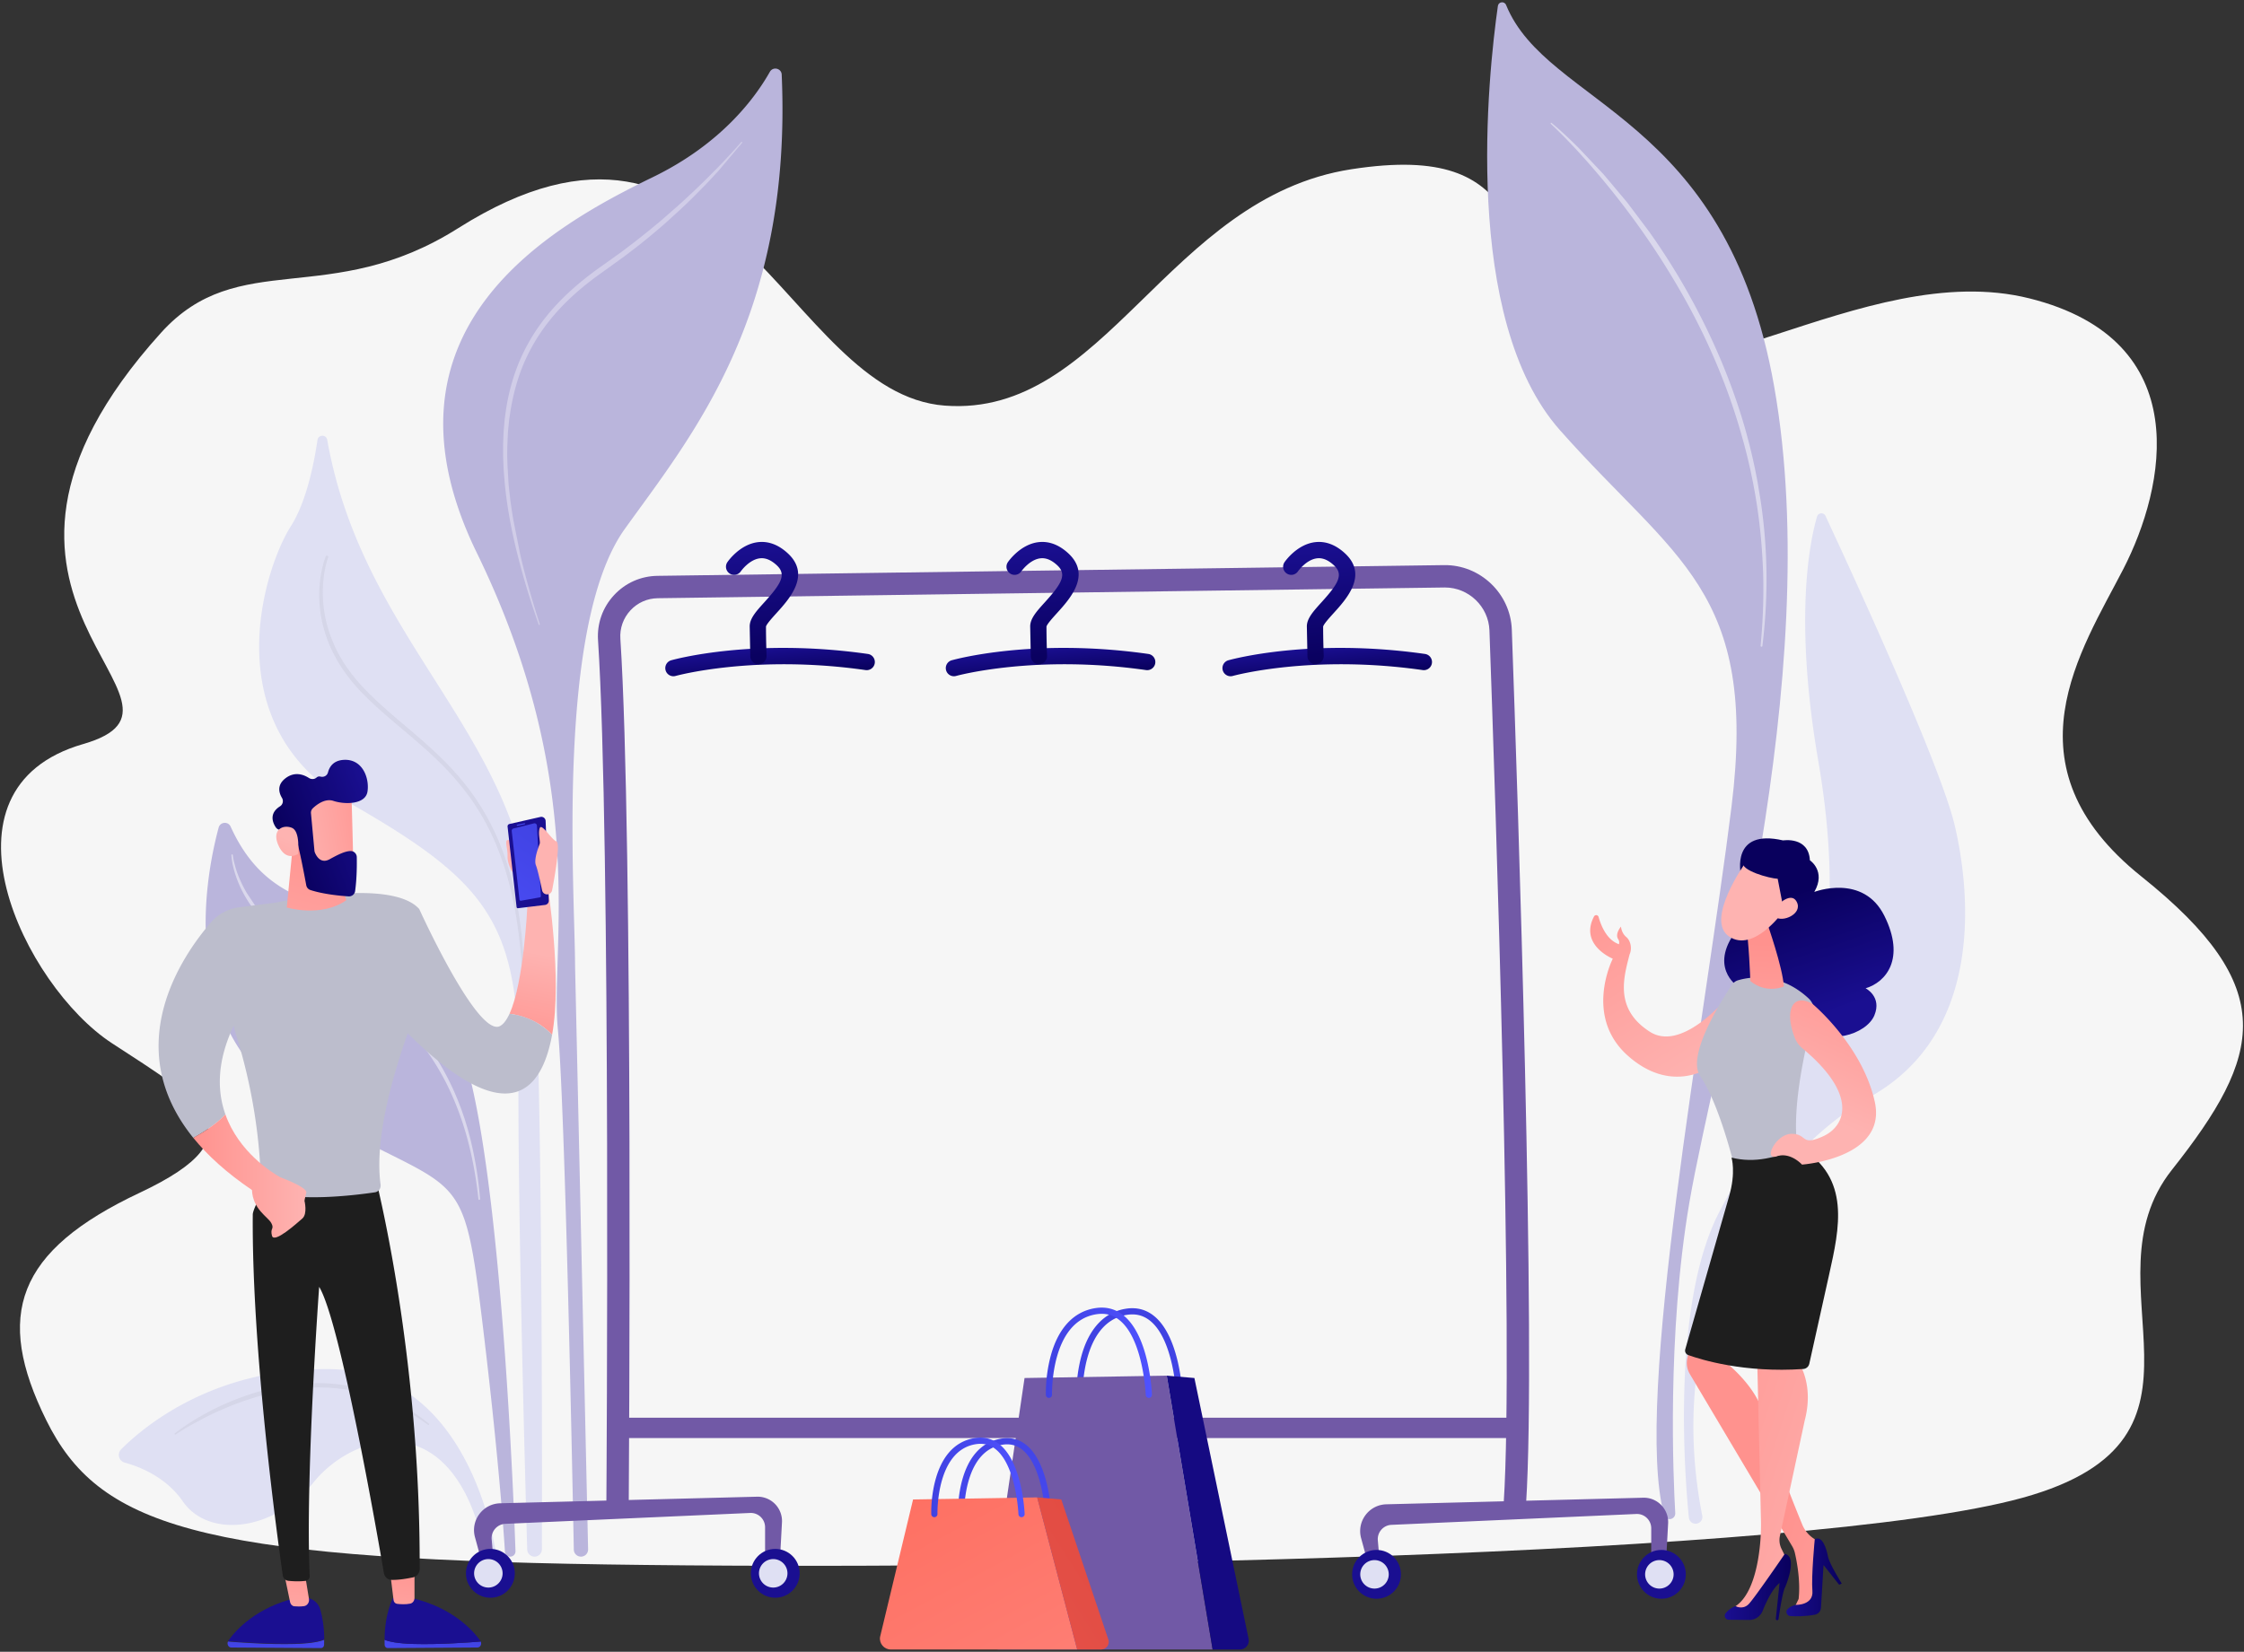 <svg xmlns="http://www.w3.org/2000/svg" width="584" height="430" fill="none" xmlns:v="https://vecta.io/nano"><rect width="100%" height="100%" fill="#333333" stroke="none"/><path d="M119.219 59.415C85.765 80.562 62.121 64.233 41.901 86.63c-63.079 69.871 16.856 96.354-20.276 107.071-40.323 11.638-15.238 62.994 7.452 77.838s39.564 23.772 7.326 38.945-37.87 31.951-24.352 59.253 39.126 35.906 145.551 37.525 312.53-1.813 368.755-17.349 15.236-55.509 38.875-85.369 28.288-47.391-7.915-76.357-15.579-58.94-4.709-80.081 19.23-59.481-24.397-70.418-94.355 32.701-116.297 10.532-12.283-51.569-60.202-44.167-64.031 64.693-105.819 61.541-55.758-91.006-126.674-46.179z" fill="#f6f6f6"/><path d="M391.959 1.3c-.431-1.057-1.974-.883-2.135.247-2.533 17.767-9.472 81.47 16.125 110.408 29.908 33.813 51.664 41.627 44.676 98.052-6.914 55.831-25.565 154.834-17.547 184.363.152.557.606.977 1.174 1.078.94.166 1.788-.586 1.733-1.539-.503-8.71-2.202-46.39 3.653-80.725 6.672-39.124 35.506-136.543 22.094-212.55-12.568-71.227-58.963-72.823-69.773-99.334z" fill="#bab5dc"/><path d="M440.979 396.637c-.775-.138-1.365-.767-1.445-1.55-.859-8.405-4.904-54.898 7.91-79.583 14.123-27.206 36.905-52.521 25.775-117.336-6.306-36.719-2.348-56.737-.341-63.678.303-1.05 1.741-1.169 2.203-.178 5.783 12.387 29.908 64.555 33.668 80.696 4.279 18.363 7.107 54.081-21.825 70.401-28.477 16.063-54.189 56.858-43.911 109.165a1.76 1.76 0 0 1-2.034 2.063z" fill="#dfe0f3"/><path opacity=".47" d="M403.798 32.005c2.451 2.028 4.743 4.223 6.999 6.457l6.537 6.928 6.129 7.297 5.73 7.619c7.365 10.363 13.62 21.525 18.578 33.241 2.477 5.858 4.619 11.86 6.375 17.974.858 3.063 1.656 6.143 2.314 9.255l.256 1.165.231 1.17.455 2.34.776 4.706c.959 6.286 1.466 12.638 1.548 18.99a142.24 142.24 0 0 1-1.064 19.003c-.016.128-.133.219-.261.203s-.215-.128-.204-.253l.001-.002c.595-6.295.848-12.62.656-18.932-.222-6.309-.78-12.607-1.801-18.834-.234-1.56-.54-3.107-.822-4.659l-.478-2.316-.241-1.158-.267-1.152c-.687-3.078-1.512-6.124-2.397-9.149a159.26 159.26 0 0 0-6.379-17.798 160.52 160.52 0 0 0-3.952-8.594 174.94 174.94 0 0 0-4.415-8.367c-3.107-5.489-6.456-10.843-10.068-16.017-1.797-2.593-3.661-5.141-5.584-7.644-1.912-2.511-3.893-4.971-5.923-7.39-4.074-4.822-8.321-9.524-12.926-13.851l-.004-.003c-.061-.058-.064-.154-.006-.215s.146-.064.207-.013z" fill="#fff"/><path d="M127.581 405.232c.858 0 1.512-.768 1.369-1.614-1.422-8.415-9.759-46.898-43.33-47.204-29.743-.271-47.792 14.587-54.083 20.868-1.124 1.122-.625 3.045.906 3.466 4.062 1.116 10.821 3.834 15.159 10.13 6.541 9.494 23.496 8.003 34.06-5.047 10.465-12.928 36.536-20.672 44.56 18.284a1.39 1.39 0 0 0 1.36 1.117z" fill="#dfe0f3"/><path d="M60.012 215.174c-.641-1.409-2.706-1.231-3.108.263-3.644 13.553-11.168 54.005 22.087 73.15 40.296 23.198 41.269 12.706 46.293 53.551 4.325 35.156 5.801 56.534 6.128 61.808a1.37 1.37 0 0 0 1.37 1.286 1.37 1.37 0 0 0 1.373-1.417c-.38-11.068-3.149-84.213-11.06-119.99-14.07-63.636-47.018-33.336-63.083-68.651z" fill="#bab5dc"/><path d="M85.164 114.5c-.253-1.433-2.324-1.399-2.537.04-1.071 7.222-3.113 16.44-6.938 22.458-7.097 11.168-19.989 51.836 15.408 72.111s44.101 31.008 43.839 69.943c-.241 35.586 1.901 111.525 2.271 124.329.03 1.033.876 1.851 1.91 1.851a1.91 1.91 0 0 0 1.91-1.903c.048-16.653.282-137.711-2.754-167.045-4.811-46.481-44.006-70.292-53.11-121.784z" fill="#dfe0f3"/><path d="M203.438 19.424c-.073-1.654-2.267-2.169-3.081-.727-3.93 6.961-12.776 18.833-30.477 27.427-26.553 12.89-74.204 39.55-45.789 97.792 29.542 60.55 19.055 102.844 21.091 124.018 1.885 19.609 3.87 120.644 4.153 135.478.02 1.013.846 1.819 1.859 1.819a1.86 1.86 0 0 0 1.859-1.905l-3.388-151.694c-.057-20.093-5.027-88.85 12.932-113.925 17.374-24.258 43.605-55.382 40.841-118.283z" fill="#bab5dc"/><path opacity=".47" d="M85.393 145.115c-.415 1.178-.702 2.446-.928 3.699-.217 1.261-.355 2.535-.417 3.812-.123 2.554.044 5.121.518 7.628.949 5.017 3.055 9.791 6.031 13.945 1.479 2.089 3.162 4.015 4.973 5.845 1.803 1.833 3.706 3.575 5.65 5.277 3.889 3.402 7.944 6.656 11.751 10.218 1.902 1.78 3.762 3.615 5.498 5.569 1.738 1.949 3.373 3.994 4.883 6.13 1.485 2.153 2.844 4.39 4.074 6.697.3.58.582 1.17.874 1.754l.435.879.396.896.79 1.792.711 1.825.355.912c.117.304.213.616.321.924l.63 1.853c.216.616.377 1.248.567 1.871l.544 1.879.471 1.897c.153.633.325 1.262.445 1.902l.393 1.913.197.957c.06.32.109.642.164.962.904 5.128 1.42 10.312 1.683 15.501.009.172-.124.319-.296.328s-.317-.122-.328-.292v-.002c-.325-5.164-.902-10.312-1.862-15.387s-2.29-10.079-4.18-14.872l-.714-1.794-.791-1.76-.396-.88-.434-.862-.872-1.72a67.44 67.44 0 0 0-4.052-6.556 72.34 72.34 0 0 0-4.83-6.009c-1.713-1.92-3.554-3.726-5.441-5.484-3.777-3.516-7.826-6.749-11.75-10.164-1.961-1.708-3.891-3.465-5.729-5.324-1.847-1.844-3.565-3.857-5.076-6.006-3.037-4.286-5.217-9.233-6.092-14.433-.233-1.295-.364-2.608-.435-3.921a29.48 29.48 0 0 1 .041-3.941 32.18 32.18 0 0 1 .529-3.903c.265-1.292.594-2.552 1.084-3.804a.33.33 0 0 1 .43-.188c.167.066.251.251.192.418l-.008.019z" fill="#cacadb"/><path opacity=".47" d="M60.592 222.595a14.69 14.69 0 0 0 .306 1.749l.462 1.726c.35 1.138.778 2.253 1.272 3.336s1.049 2.137 1.652 3.162l1.982 2.963c2.859 3.805 6.447 7.022 10.404 9.661 1.978 1.331 4.055 2.487 6.188 3.582 2.156 1.1 4.27 2.284 6.346 3.534 4.156 2.491 8.11 5.332 11.776 8.513a74.83 74.83 0 0 1 5.226 5.068c1.658 1.774 3.202 3.653 4.648 5.603 2.887 3.905 5.314 8.139 7.295 12.562.476 1.115.97 2.222 1.389 3.359.211.568.45 1.125.639 1.7l.593 1.717c.208.569.367 1.154.547 1.731.17.581.361 1.155.514 1.741.303 1.171.643 2.332.895 3.516a98.01 98.01 0 0 1 2.213 14.309c.01.117-.078.221-.196.23s-.218-.076-.23-.191c-.515-4.779-1.308-9.528-2.48-14.18-1.159-4.655-2.736-9.199-4.71-13.558-3.972-8.714-9.85-16.507-17.078-22.763-3.62-3.122-7.526-5.911-11.64-8.36-2.054-1.229-4.149-2.393-6.287-3.475-2.15-1.107-4.28-2.312-6.293-3.68-4.03-2.728-7.672-6.097-10.491-10.086-1.403-1.994-2.63-4.121-3.537-6.384-.46-1.129-.85-2.285-1.16-3.462s-.537-2.372-.609-3.606c-.006-.1.071-.186.171-.192s.182.066.192.163l.001.012z" fill="#fff"/><path opacity=".47" d="M45.529 373.11c4.721-3.613 9.988-6.464 15.508-8.684a65.8 65.8 0 0 1 8.496-2.745 57.83 57.83 0 0 1 8.824-1.44c1.486-.152 2.982-.161 4.474-.188l2.24.074a12.66 12.66 0 0 1 1.117.075l1.116.103c2.969.308 5.921.868 8.76 1.791l1.071.323 1.046.396c.695.27 1.4.515 2.084.807 1.349.635 2.726 1.21 4.002 1.982 2.631 1.398 5.033 3.17 7.355 5.006.082.065.095.183.031.265a.19.19 0 0 1-.257.037l-.008-.007c-2.395-1.707-4.812-3.394-7.452-4.681-1.282-.714-2.653-1.238-3.986-1.841-.678-.273-1.376-.499-2.061-.75l-1.033-.368-1.056-.295c-2.797-.855-5.697-1.319-8.599-1.592l-1.091-.09c-.364-.032-.727-.062-1.093-.062l-2.189-.049c-1.46.041-2.92.068-4.374.218a57.29 57.29 0 0 0-8.641 1.437c-2.843.693-5.636 1.588-8.379 2.62-.69.248-1.366.531-2.044.809-.683.268-1.352.567-2.025.86-1.344.589-2.664 1.231-3.981 1.882l-3.881 2.09c-1.271.735-2.535 1.499-3.749 2.317l-.007.005c-.086.059-.203.036-.261-.05s-.037-.194.041-.255z" fill="#cacadb"/><path opacity=".33" d="M193.135 37.165l-6.114 7.261-3.228 3.481-3.337 3.378-1.699 1.66-1.731 1.626-3.512 3.199-.889.789-.904.77-1.81 1.541-1.835 1.51-1.849 1.493-3.775 2.89-3.855 2.784-3.824 2.752-1.86 1.435-.918.731-.897.756c-2.387 2.02-4.64 4.194-6.685 6.549s-3.88 4.887-5.445 7.58-2.876 5.535-3.876 8.489c-1.006 2.953-1.717 6.001-2.233 9.083l-.344 2.32-.233 2.335c-.095.778-.113 1.562-.161 2.344l-.095 2.348-.023 2.352.061 2.353.274 4.702.042.588.063.586.128 1.171.262 2.344.338 2.335.363 2.331 1.847 9.263c1.414 6.142 3.176 12.205 5.109 18.213.026.078-.017.162-.095.187s-.159-.016-.186-.092c-2.106-5.957-3.972-12.005-5.512-18.144s-2.743-12.374-3.336-18.694c-.126-1.581-.29-3.161-.333-4.749-.028-.793-.085-1.586-.088-2.381l-.005-2.383c-.019-.795.043-1.59.069-2.385.039-.794.048-1.59.135-2.382l.21-2.38.323-2.369c.481-3.152 1.219-6.269 2.232-9.302s2.351-5.958 3.946-8.731 3.471-5.383 5.559-7.802 4.381-4.653 6.806-6.72l.91-.774c.307-.254.622-.498.932-.747.621-.498 1.243-.995 1.884-1.466 1.259-.968 2.579-1.875 3.857-2.79l3.836-2.745 3.758-2.852 3.691-2.939 1.816-1.506.909-.753.892-.772 3.552-3.11 1.755-1.58 1.725-1.613c1.164-1.061 2.279-2.173 3.419-3.261l3.338-3.345c2.201-2.254 4.355-4.562 6.413-6.945l.003-.003c.054-.062.147-.069.209-.015a.15.15 0 0 1 .021.203z" fill="#fff"/><path d="M414.848 238.569a.64.64 0 0 1 1.179.125c.573 2.061 1.959 5.656 4.866 6.933l.419.194c.132-.395.134-.854-.182-1.337-.904-1.381.728-3.268.728-3.268s.108 1.662 1.371 2.708c1.087.901 1.61 2.906.866 4.551-1.573 6.112-3.929 14.195 5.249 20.1s22.102-11.144 22.102-11.144l-6.415 20.336s-9.901 7.306-21.418-2.968-3.884-25.225-3.884-25.225-8.784-3.543-4.881-11.005z" fill="url(#A)"/><path d="M453.053 227.552s-2.659-11.927 11.003-8.77c0 0 6.632-1.084 6.969 5.176 0 0 4.275 2.817 1.145 8.233 0 0 12.704-4.907 18.24 6.229s.447 17.263-4.887 18.858c0 0 4.321 2.17 2.276 7.069s-12.405 8.354-18.524 2.395c0 0-17.412 2.301-17.064-9.998 0 0-8.098-5.229.408-15.394s.434-13.798.434-13.798z" fill="url(#B)"/><path d="M452.303 255.197c2.745-.823 10.738-2.342 18.342 4.674 1.289 1.19 1.816 2.998 1.357 4.692-2.043 7.518-7.431 29.73-2.706 39.342 0 0-8.326 9.177-17.409 1.781 0 0-4.075-17.762-9.413-25.559-3.685-5.383 5.877-20.215 8.296-23.797a2.83 2.83 0 0 1 1.533-1.133z" fill="#bcbdcc"/><path d="M459.883 240.26s4.06 11.485 4.366 16.551c0 0-4.488 2.041-8.716-1.403 0 0-.444-11.471-1.085-13.525l5.435-1.623z" fill="url(#C)"/><path d="M454.243 224.601s-10.619 14.862-4.271 19.179 13.907-6.245 13.907-6.245 2.464-8.134-.112-10.894-9.524-2.04-9.524-2.04z" fill="url(#D)"/><path d="M459.158 221.05s-4.878 1.156-5.562 3.363 6.918 4.255 9.048 4.355l1.717 8.907s5.073-8.379 3.064-13.219-8.267-3.406-8.267-3.406z" fill="url(#E)"/><path d="M461.821 236.442s4.133-4.787 5.777-1.667-3.72 5.464-5.577 3.932l-.2-2.265z" fill="url(#F)"/><path d="M441.284 342.977c.031.806-1.385 7.202-2.155 10.613a5.62 5.62 0 0 0 .605 4.031l26.682 44.908a6.13 6.13 0 0 1 .701 1.747c.489 2.108 1.503 7.272.974 11.971l-1.381 2.867 5.97-1.356 1.299-16.031-1.69-1.031c-1.46-.89-2.597-2.221-3.248-3.802-2.413-5.861-8.404-20.779-9.948-28.05-1.756-8.263-10.931-14.974-10.931-14.974l1.612-3.811-8.49-7.082z" fill="url(#G)"/><path d="M479.314 412.242s-3.223-5.111-3.603-7.101-1.435-5.502-3.422-4.445c0 0-.937 9.665-.614 13.441s-4.269 3.655-4.269 3.655-1.266.178-2.192 1.104c-.64.64-.183 1.75.72 1.808 1.503.097 3.89.122 6.396-.362.876-.169 1.525-.914 1.578-1.805l.662-11.123 4.066 5.135.678-.307z" fill="url(#H)"/><path d="M457.224 350.13l1.068 45.876c.128 5.705-.901 18.348-6.62 22.127l2.489 1.843s3.11-2.644 6.148-7.731c3.414-5.715 4.446-6.76 4.446-6.76l-1.133-2.319a5.11 5.11 0 0 1-.413-3.271l6.482-30.163c1.328-5.058 1.423-11.812-3.196-17.466s-9.271-2.136-9.271-2.136z" fill="url(#I)"/><path d="M462.505 421.786a.35.35 0 0 0 .353-.301c.191-1.339.983-6.708 1.632-8.098.742-1.593 3.168-8.294-.002-8.863 0 0-7.881 11.514-9.394 13.067s-3.422.542-3.422.542-1.474.436-2.585 1.856c-.529.676-.037 1.668.822 1.677l5.308.05c1.542.015 2.928-.922 3.501-2.353.935-2.333 2.54-5.757 4.411-7.275l-.973 9.307c-.021.208.14.389.349.391z" fill="url(#J)"/><path d="M450.63 301.354s1.196 3.813-.641 10.093l-11.4 39.81c-.179.625.158 1.28.771 1.5 3.41 1.223 14.619 4.683 29.922 3.628.77-.053 1.416-.599 1.583-1.353l5.157-23.204c2.699-12.124 5.713-25.198-7.545-33.103-6.109 2.617-11.808 4.159-17.847 2.629z" fill="#1e1e1e"/><path d="M471.733 261.371s12.97 10.78 16.189 25.509-18.953 16.295-18.953 16.295-3.01-3.361-6.584-2.162-.277-5.866 3.904-5.848 2.245 3.325 8.159.646c5.762-2.61 9.323-10.682-5.377-22.917a6.66 6.66 0 0 1-1.942-2.644c-2.856-7.189-.59-11.901 4.604-8.879z" fill="url(#K)"/><path d="M133.173 226.789s-1.211-2.189-1.081-3.951-.967-4.348.201-4.157 1.409.036 1.726 2.149 3.169 9.91-.846 5.959z" fill="url(#L)"/><path d="M76.768 427.969c4.255-.119 6.455-.62 7.593-1.086l-.014 1.3c-.015.476-.368.857-.802.854l-23.36-.15c-.745-.005-1.181-.87-.858-1.553 3.063.253 10.864.819 17.441.635z" fill="url(#M)"/><path d="M83.364 419.012c-.535-1.9-2.289-3.188-4.261-3.126l-1.951.062c-10.383 2.489-15.637 8.229-17.7 11.112-.04.056-.064.117-.092.176 3.063.253 10.864.819 17.44.635 4.255-.119 6.455-.62 7.593-1.085-.02-3.321-.51-5.932-1.029-7.774z" fill="url(#N)"/><path d="M73.871 409.245l1.631 7.854c.12.576.562 1.007 1.098 1.057.656.062 1.589.098 2.528-.04.842-.124 1.428-.979 1.279-1.897l-1.134-6.974h-5.401z" fill="url(#O)"/><path d="M107.676 427.969c-4.255-.119-6.455-.62-7.593-1.086l.013 1.3c.015.476.368.857.802.854l23.36-.151c.745-.004 1.181-.869.858-1.552-3.063.252-10.864.819-17.44.635z" fill="url(#P)"/><path d="M125.116 427.333c-.028-.059-.052-.12-.093-.176-2.063-2.882-7.317-8.622-17.7-11.112l-4.98-.157s-2.218 3.855-2.26 10.995c1.138.465 3.338.966 7.593 1.086 6.576.184 14.377-.383 17.44-.636z" fill="url(#Q)"/><path d="M101.419 408.34l1.003 8.201c.062.52.439.923.914.979.848.102 2.22.194 3.421-.052.648-.133 1.117-.755 1.117-1.479v-8.857l-6.455 1.208z" fill="url(#R)"/><path d="M97.423 305.362s12.014 45.655 11.797 103.108c-.004 1.048-.74 1.951-1.765 2.167-1.51.318-3.731.696-5.569.645-.981-.028-1.801-.755-1.966-1.723-1.685-9.878-11.351-65.528-16.859-74.563 0 0-3.624 49.564-2.465 75.278a1.22 1.22 0 0 1-1.075 1.268c-.965.111-2.507.196-4.471-.013a1.63 1.63 0 0 1-1.453-1.384c-1.2-8.361-8.106-58.124-7.812-93.972.017-2.022 5.346-10.812 5.346-10.812l26.294.001z" fill="#1e1e1e"/><path d="M59.974 265.655c-3.266-8.937-2.081-19.729-2.068-19.837l.9.103c-.012.106-1.171 10.691 2.02 19.423l-.851.311z" fill="url(#S)"/><path d="M143.681 269.394c2.696-14.668-1.172-38.841-1.172-38.841l-5.27 5.461s-.89 19.733-4.642 27.9c2.469.294 7.256 1.396 11.084 5.48z" fill="url(#T)"/><path d="M132.597 263.914c-.708 1.541-1.518 2.672-2.443 3.179-3.387 1.86-9.959-8.753-14.857-17.952-3.523-6.611-6.183-12.489-6.183-12.489-3.523-3.98-12.248-4.526-20.364-4.019-8.449.524-16.227 2.187-16.79 2.311-.023.005-.034.005-.034.005l-9.706 1.252a11.64 11.64 0 0 0-7.344 3.945c-7.457 8.629-23.824 32.262-4.56 56.075 2.463-1.37 5.969-3.562 8.347-6.104-2.131-6.008-2.305-13.685 2.159-23.103a22.74 22.74 0 0 0 .569 2.215c6.16 19.501 6.487 35.734 6.471 39.471a1.23 1.23 0 0 0 .778 1.155c8.099 3.247 23.7 1.313 28.931.535.964-.14 1.606-1.037 1.477-2-1.561-11.312 2.699-27.06 7.062-39.398 25.599 25.369 34.743 15.791 37.572.402-3.829-4.084-8.615-5.186-11.085-5.48z" fill="#bcbdcc"/><path d="M72.973 306.486c-2.223-1.247-10.846-6.602-14.311-16.37-2.379 2.54-5.882 4.734-8.347 6.103 3.681 4.55 8.663 9.107 15.257 13.567.234 5.075 4.135 6.954 5.028 8.598s-.376 1.268.188 3.335 6.482-3.288 7.891-4.509.564-4.603.564-4.603.094-.704.469-2.114-6.71-3.996-6.739-4.007z" fill="url(#U)"/><path d="M76.193 220.29l-1.561 15.954s8.975 2.703 15.503-1.903l-4.589-14.499-9.352.448z" fill="url(#V)"/><path d="M91.427 206.694c.107.277.558 19.885.558 19.885l-11.202.02-3.189-18.521s12.048-6.019 13.833-1.384z" fill="url(#W)"/><path d="M81.434 210.393c-.364.342-.549.829-.503 1.326l.902 9.739c.014.148.046.29.1.429.298.762 1.443 3.111 3.827 1.807 2.032-1.111 3.915-2.104 5.444-2.152.893-.028 1.63.691 1.647 1.585.036 1.839.032 5.553-.434 8.853-.117.827-.857 1.419-1.691 1.367-2.2-.139-6.487-.539-9.93-1.645a1.61 1.61 0 0 1-1.091-1.242c-.475-2.571-1.834-9.771-2.531-11.744-.647-1.834-3.163-2.469-4.337-2.668a1.62 1.62 0 0 1-1.086-.709c-.744-1.134-1.817-3.584 1.133-5.441.734-.461.945-1.444.499-2.187-.8-1.331-1.375-3.385.958-5.143 2.362-1.779 4.65-.941 6.051-.044.62.397 1.455.373 2.002-.119.244-.219.578-.344 1.032-.23.856.217 1.712-.25 1.934-1.105.381-1.466 1.415-3.111 4.12-3.259 4.96-.272 6.707 4.894 6.155 8.281s-5.946 3.375-8.873 2.399c-2.15-.717-4.324.961-5.327 1.902z" fill="url(#X)"/><path d="M77.543 222.31s.709-5.943-1.614-6.828-5.149.494-3.584 4.324c1.947 4.765 5.198 2.504 5.198 2.504z" fill="url(#Y)"/><path d="M141.998 213.714a1.11 1.11 0 0 0-1.359-1.041l-8.056 1.833a.63.63 0 0 0-.487.684l2.343 20.939c.01.091.056.173.127.23a.34.34 0 0 0 .252.071l7.032-.853c.576-.069 1.002-.57.979-1.15l-.831-20.713z" fill="url(#Z)"/><path d="M139.733 214.922a.63.63 0 0 0-.256-.472c-.151-.112-.344-.15-.526-.104l-5.301 1.325a.63.63 0 0 0-.473.682l2.011 17.831c.01.094.059.179.135.235s.17.079.263.063l4.888-.87a.34.34 0 0 0 .28-.354l-1.021-18.336z" fill="url(#a)"/><path d="M136.687 214.442c.013.064-.073.135-.194.16l-1.772.367c-.12.025-.228-.006-.241-.069l-.013-.061c-.013-.064.074-.135.194-.16l1.772-.367c.12-.025.228.006.241.069l.013.061z" fill="url(#b)"/><path d="M144.797 219.034c-1.302-.48-3.849-4.887-4.337-3.437s.206 3.437 0 4.054-1.615 4.043-.981 5.619c.458 1.137 1.213 4.636 1.597 6.497a1.33 1.33 0 0 0 2.606.001c.051-.248 2.416-12.254 1.115-12.734z" fill="url(#c)"/><g fill="#7159a6"><path d="M394.251 369.065H160.72v5.296h233.531v-5.296z"/><path d="M397.157 391.496l-5.813-.379c2.657-40.734-2.174-184.058-3.718-227.014-.222-6.189-5.401-11.167-11.579-11.167l-.157.001-204.706 2.792c-2.737.037-5.268 1.165-7.126 3.176s-2.789 4.636-2.609 7.378c3.397 51.827 2.195 223.318 2.183 225.044l-5.825-.042c.013-1.724 1.213-173.004-2.17-224.621-.285-4.352 1.186-8.511 4.143-11.712 2.952-3.195 6.974-4.988 11.325-5.047l204.705-2.792c9.395-.134 17.3 7.4 17.637 16.781 1.547 43.025 6.385 186.595 3.71 227.602z"/><path d="M125.748 407.994l-2.134-7.824c-1.193-4.376 2.031-8.711 6.564-8.827l66.837-1.714a6.34 6.34 0 0 1 6.493 6.679l-.616 11.387a1.43 1.43 0 0 1-1.426 1.351h-.926a1.43 1.43 0 0 1-1.428-1.428v-10.037c0-2.121-1.769-3.813-3.888-3.719l-63.721 2.832a3.72 3.72 0 0 0-3.543 4.041l.588 6.759a1.43 1.43 0 0 1-1.423 1.552c-.644 0-1.208-.431-1.377-1.052z"/></g><path d="M133.978 409.576c0 3.51-2.846 6.355-6.355 6.355s-6.355-2.845-6.355-6.355a6.36 6.36 0 0 1 6.355-6.355c3.51 0 6.355 2.845 6.355 6.355z" fill="url(#d)"/><path d="M130.8 409.576c0 2.048-1.659 3.707-3.706 3.707a3.71 3.71 0 0 1-3.707-3.707 3.71 3.71 0 0 1 3.707-3.707c2.047 0 3.706 1.66 3.706 3.707z" fill="#dfe0f3"/><path d="M208.115 409.576c0 3.51-2.846 6.355-6.355 6.355s-6.355-2.845-6.355-6.355 2.845-6.355 6.355-6.355 6.355 2.845 6.355 6.355z" fill="url(#e)"/><path d="M204.937 409.576c0 2.048-1.659 3.707-3.706 3.707a3.71 3.71 0 0 1-3.708-3.707 3.71 3.71 0 0 1 3.708-3.707c2.047 0 3.706 1.66 3.706 3.707z" fill="#dfe0f3"/><path d="M356.366 408.259l-2.134-7.825c-1.193-4.375 2.032-8.71 6.565-8.827l66.837-1.714c3.699-.094 6.692 2.985 6.493 6.68l-.616 11.387a1.43 1.43 0 0 1-1.425 1.351h-.927a1.43 1.43 0 0 1-1.428-1.428v-10.037c0-2.121-1.769-3.814-3.887-3.719l-63.721 2.831c-2.116.094-3.727 1.932-3.544 4.042l.588 6.759a1.43 1.43 0 0 1-1.422 1.551c-.645.001-1.21-.43-1.379-1.051z" fill="#7159a6"/><path d="M364.596 409.841c0 3.509-2.845 6.354-6.354 6.354s-6.355-2.845-6.355-6.354 2.845-6.355 6.355-6.355 6.354 2.845 6.354 6.355z" fill="url(#f)"/><path d="M361.419 409.841c0 2.047-1.66 3.706-3.707 3.706s-3.706-1.659-3.706-3.706 1.659-3.707 3.706-3.707a3.71 3.71 0 0 1 3.707 3.707z" fill="#dfe0f3"/><path d="M438.733 409.841c0 3.509-2.845 6.354-6.355 6.354s-6.355-2.845-6.355-6.354 2.846-6.355 6.355-6.355 6.355 2.845 6.355 6.355z" fill="url(#g)"/><path d="M435.556 409.841c0 2.047-1.66 3.706-3.707 3.706s-3.707-1.659-3.707-3.706a3.71 3.71 0 0 1 3.707-3.707 3.71 3.71 0 0 1 3.707 3.707z" fill="#dfe0f3"/><use href="#p" fill="url(#h)"/><use href="#q" fill="url(#i)"/><use href="#p" x="72" fill="url(#h)"/><use href="#q" x="72" fill="url(#i)"/><use href="#p" x="-73" fill="url(#h)"/><use href="#q" x="-73" fill="url(#i)"/><path d="M280.938 364.062c-.434 0-.792-.345-.806-.783a38.43 38.43 0 0 1 1.33-10.38c1.993-7.122 6-11.345 11.589-12.212 2.79-.433 5.273.23 7.379 1.97 6.659 5.501 7.292 19.954 7.315 20.566.018.446-.329.822-.774.839-.45.011-.82-.33-.837-.776-.006-.143-.628-14.344-6.731-19.383-1.76-1.453-3.757-1.983-6.106-1.619-12.004 1.862-11.559 20.754-11.553 20.945a.81.81 0 0 1-.781.833h-.025z" fill="url(#j)"/><path d="M256.785 425.684l9.853-66.952 37.013-.613 11.93 71.286H259.99c-1.978 0-3.494-1.761-3.205-3.721z" fill="#7159a6"/><path d="M310.84 358.732l-7.189-.613 11.93 71.286h7.137c1.447 0 2.528-1.333 2.233-2.753l-14.111-67.92z" fill="#150a82"/><path d="M272.985 363.909c-.434 0-.792-.345-.806-.783a38.43 38.43 0 0 1 1.33-10.38c1.992-7.123 6-11.346 11.589-12.213 2.789-.433 5.272.23 7.379 1.97 6.659 5.501 7.291 19.954 7.315 20.567a.81.81 0 0 1-.774.839c-.438.02-.82-.331-.838-.776-.005-.143-.628-14.345-6.73-19.383-1.761-1.454-3.758-1.984-6.106-1.619-12.004 1.862-11.559 20.754-11.553 20.945a.81.81 0 0 1-.781.833h-.025z" fill="url(#k)"/><path d="M250.106 395.098c-.433 0-.791-.345-.805-.783-.023-.734-.421-17.992 11.36-19.819 2.463-.382 4.658.203 6.52 1.741 5.846 4.829 6.4 17.485 6.42 18.022.017.446-.329.821-.774.838-.434.011-.82-.33-.837-.776-.005-.124-.547-12.47-5.836-16.838-1.512-1.248-3.229-1.705-5.247-1.39-10.386 1.611-9.999 18.006-9.994 18.172a.81.81 0 0 1-.781.833h-.026z" fill="url(#l)"/><path d="M229.031 426.158l8.597-35.814 32.298-.535 10.41 39.596h-48.508c-1.726-.001-3.049-1.536-2.797-3.247z" fill="url(#m)"/><path d="M276.199 390.344l-6.273-.535 10.41 39.596h6.227c1.263 0 2.206-1.163 1.949-2.402l-12.313-36.659z" fill="url(#n)"/><path d="M265.855 394.964c-.431 0-.788-.341-.805-.777-.005-.124-.547-12.47-5.836-16.837-1.512-1.249-3.229-1.706-5.247-1.391-10.372 1.609-9.999 18.007-9.994 18.172a.81.81 0 0 1-.781.833c-.439.021-.817-.337-.831-.783-.023-.734-.42-17.992 11.36-19.819 2.464-.382 4.658.203 6.52 1.742 5.846 4.828 6.4 17.484 6.42 18.021.018.446-.329.821-.774.839h-.032z" fill="url(#o)"/><defs><linearGradient id="A" x1="410.928" y1="224.252" x2="445.432" y2="279.55" href="#r"><stop stop-color="#ff928e"/><stop offset="1" stop-color="#feb3b1"/></linearGradient><linearGradient id="B" x1="465.509" y1="232.702" x2="476.199" y2="263.88" href="#r"><stop stop-color="#09005d"/><stop offset="1" stop-color="#1a0f91"/></linearGradient><linearGradient id="C" x1="459.494" y1="245.493" x2="457.712" y2="292.705" href="#r"><stop stop-color="#ff928e"/><stop offset="1" stop-color="#feb3b1"/></linearGradient><linearGradient id="D" x1="862.214" y1="-550.696" x2="852.64" y2="-532.143" href="#r"><stop stop-color="#ff928e"/><stop offset="1" stop-color="#feb3b1"/></linearGradient><linearGradient id="E" x1="463.49" y1="233.395" x2="474.179" y2="264.572" href="#r"><stop stop-color="#09005d"/><stop offset="1" stop-color="#1a0f91"/></linearGradient><linearGradient id="F" x1="869.191" y1="-547.097" x2="859.617" y2="-528.544" href="#r"><stop stop-color="#ff928e"/><stop offset="1" stop-color="#feb3b1"/></linearGradient><linearGradient id="G" x1="465.586" y1="384.776" x2="530.614" y2="405.71" href="#r"><stop stop-color="#ff928e"/><stop offset="1" stop-color="#feb3b1"/></linearGradient><linearGradient id="H" x1="479.329" y1="410.718" x2="465.001" y2="410.581" href="#r"><stop stop-color="#09005d"/><stop offset="1" stop-color="#1a0f91"/></linearGradient><linearGradient id="I" x1="420.318" y1="372.096" x2="493.403" y2="396.234" href="#r"><stop stop-color="#ff928e"/><stop offset="1" stop-color="#feb3b1"/></linearGradient><linearGradient id="J" x1="466.02" y1="413.179" x2="448.94" y2="413.017" href="#r"><stop stop-color="#09005d"/><stop offset="1" stop-color="#1a0f91"/></linearGradient><linearGradient id="K" x1="488.611" y1="251.695" x2="471.686" y2="289.553" href="#r"><stop stop-color="#ff928e"/><stop offset="1" stop-color="#feb3b1"/></linearGradient><linearGradient id="L" x1="124.066" y1="272.161" x2="129.114" y2="246.03" href="#r"><stop stop-color="#ff928e"/><stop offset="1" stop-color="#feb3b1"/></linearGradient><linearGradient id="M" x1="56.067" y1="415.282" x2="119.332" y2="464.959" href="#r"><stop stop-color="#4042e2"/><stop offset="1" stop-color="#4f52ff"/></linearGradient><linearGradient id="N" x1="86.465" y1="362.509" x2="78.003" y2="399.922" href="#r"><stop stop-color="#09005d"/><stop offset="1" stop-color="#1a0f91"/></linearGradient><linearGradient id="O" x1="78.438" y1="401.686" x2="75.117" y2="430.677" href="#r"><stop stop-color="#ff928e"/><stop offset="1" stop-color="#feb3b1"/></linearGradient><linearGradient id="P" x1="128.377" y1="415.282" x2="65.111" y2="464.959" href="#r"><stop stop-color="#4042e2"/><stop offset="1" stop-color="#4f52ff"/></linearGradient><linearGradient id="Q" x1="124.865" y1="371.194" x2="116.402" y2="408.608" href="#r"><stop stop-color="#09005d"/><stop offset="1" stop-color="#1a0f91"/></linearGradient><linearGradient id="R" x1="105.497" y1="404.786" x2="102.175" y2="433.777" href="#r"><stop stop-color="#ff928e"/><stop offset="1" stop-color="#feb3b1"/></linearGradient><linearGradient id="S" x1="59.803" y1="254.325" x2="71.452" y2="220.883" href="#r"><stop stop-color="#53d8ff"/><stop offset="1" stop-color="#3840f7"/></linearGradient><linearGradient id="T" x1="136.247" y1="274.514" x2="141.295" y2="248.383" href="#r"><stop stop-color="#ff928e"/><stop offset="1" stop-color="#feb3b1"/></linearGradient><linearGradient id="U" x1="50.315" y1="306.152" x2="79.726" y2="306.152" href="#r"><stop stop-color="#ff928e"/><stop offset="1" stop-color="#feb3b1"/></linearGradient><linearGradient id="V" x1="85.777" y1="216.022" x2="73.094" y2="270.832" href="#r"><stop stop-color="#ff928e"/><stop offset="1" stop-color="#feb3b1"/></linearGradient><linearGradient id="W" x1="98.778" y1="214.25" x2="77.101" y2="217.814" href="#r"><stop stop-color="#ff928e"/><stop offset="1" stop-color="#feb3b1"/></linearGradient><linearGradient id="X" x1="73.886" y1="221.249" x2="98.968" y2="211.589" href="#r"><stop stop-color="#09005d"/><stop offset="1" stop-color="#1a0f91"/></linearGradient><linearGradient id="Y" x1="65.072" y1="242.244" x2="75.259" y2="218.479" href="#r"><stop stop-color="#ff928e"/><stop offset="1" stop-color="#feb3b1"/></linearGradient><linearGradient id="Z" x1="142.189" y1="175.158" x2="140.606" y2="191.787" href="#r"><stop stop-color="#09005d"/><stop offset="1" stop-color="#1a0f91"/></linearGradient><linearGradient id="a" x1="143.65" y1="215.3" x2="119.334" y2="249.607" href="#r"><stop stop-color="#4042e2"/><stop offset="1" stop-color="#4f52ff"/></linearGradient><linearGradient id="b" x1="136.028" y1="214.135" x2="135.701" y2="216.267" href="#r"><stop stop-color="#4042e2"/><stop offset="1" stop-color="#4f52ff"/></linearGradient><linearGradient id="c" x1="132.382" y1="273.768" x2="137.43" y2="247.636" href="#r"><stop stop-color="#ff928e"/><stop offset="1" stop-color="#feb3b1"/></linearGradient><linearGradient id="d" x1="177.098" y1="249.607" x2="162.843" y2="295.697" href="#r"><stop stop-color="#09005d"/><stop offset="1" stop-color="#1a0f91"/></linearGradient><linearGradient id="e" x1="244.762" y1="270.535" x2="230.508" y2="316.625" href="#r"><stop stop-color="#09005d"/><stop offset="1" stop-color="#1a0f91"/></linearGradient><linearGradient id="f" x1="387.657" y1="314.73" x2="373.403" y2="360.819" href="#r"><stop stop-color="#09005d"/><stop offset="1" stop-color="#1a0f91"/></linearGradient><linearGradient id="g" x1="455.322" y1="335.657" x2="441.067" y2="381.746" href="#r"><stop stop-color="#09005d"/><stop offset="1" stop-color="#1a0f91"/></linearGradient><linearGradient id="h" x1="273.722" y1="176.683" x2="272.984" y2="168.427" href="#r"><stop stop-color="#09005d"/><stop offset="1" stop-color="#1a0f91"/></linearGradient><linearGradient id="i" x1="273.486" y1="172.644" x2="270.669" y2="141.1" href="#r"><stop stop-color="#09005d"/><stop offset="1" stop-color="#1a0f91"/></linearGradient><linearGradient id="j" x1="293.936" y1="346.172" x2="293.936" y2="431.989" href="#r"><stop stop-color="#4042e2"/><stop offset="1" stop-color="#4f52ff"/></linearGradient><linearGradient id="k" x1="272.173" y1="352.157" x2="299.793" y2="352.157" href="#r"><stop stop-color="#4042e2"/><stop offset="1" stop-color="#4f52ff"/></linearGradient><linearGradient id="l" x1="261.448" y1="356.816" x2="261.448" y2="457.268" href="#r"><stop stop-color="#4042e2"/><stop offset="1" stop-color="#4f52ff"/></linearGradient><linearGradient id="m" x1="238.029" y1="387.037" x2="306.67" y2="515.549" href="#r"><stop stop-color="#fe7062"/><stop offset="1" stop-color="#ff928e"/></linearGradient><linearGradient id="n" x1="306.934" y1="391.296" x2="202.591" y2="458.267" href="#r"><stop stop-color="#e1473d"/><stop offset="1" stop-color="#e9605a"/></linearGradient><linearGradient id="o" x1="242.355" y1="384.607" x2="266.662" y2="384.607" href="#r"><stop stop-color="#4042e2"/><stop offset="1" stop-color="#4f52ff"/></linearGradient><path id="p" d="M248.25 176.045a2.12 2.12 0 0 1-.574-4.157c.861-.243 21.425-5.897 51.182-1.647a2.12 2.12 0 0 1 1.797 2.397 2.12 2.12 0 0 1-2.396 1.798c-28.877-4.127-49.23 1.473-49.433 1.53a2.13 2.13 0 0 1-.576.079z"/><path id="q" d="M270.38 172.912a2.12 2.12 0 0 1-2.115-2.037l-.156-7.804c0-2.079 1.691-3.943 3.832-6.305 4.375-4.827 5.787-7.229 3.204-9.614-1.491-1.376-2.918-1.969-4.359-1.809-2.824.312-4.967 3.363-4.988 3.393-.664.959-1.982 1.204-2.943.544s-1.211-1.97-.554-2.934c.129-.191 3.225-4.665 7.986-5.21 2.71-.308 5.31.667 7.732 2.903 6.085 5.617.436 11.849-2.94 15.572-1.03 1.137-2.581 2.848-2.733 3.501.001 3.613.151 7.561.152 7.6a2.12 2.12 0 0 1-2.035 2.198c-.028.002-.055.002-.083.002z"/><linearGradient id="r" gradientUnits="userSpaceOnUse"/></defs></svg>